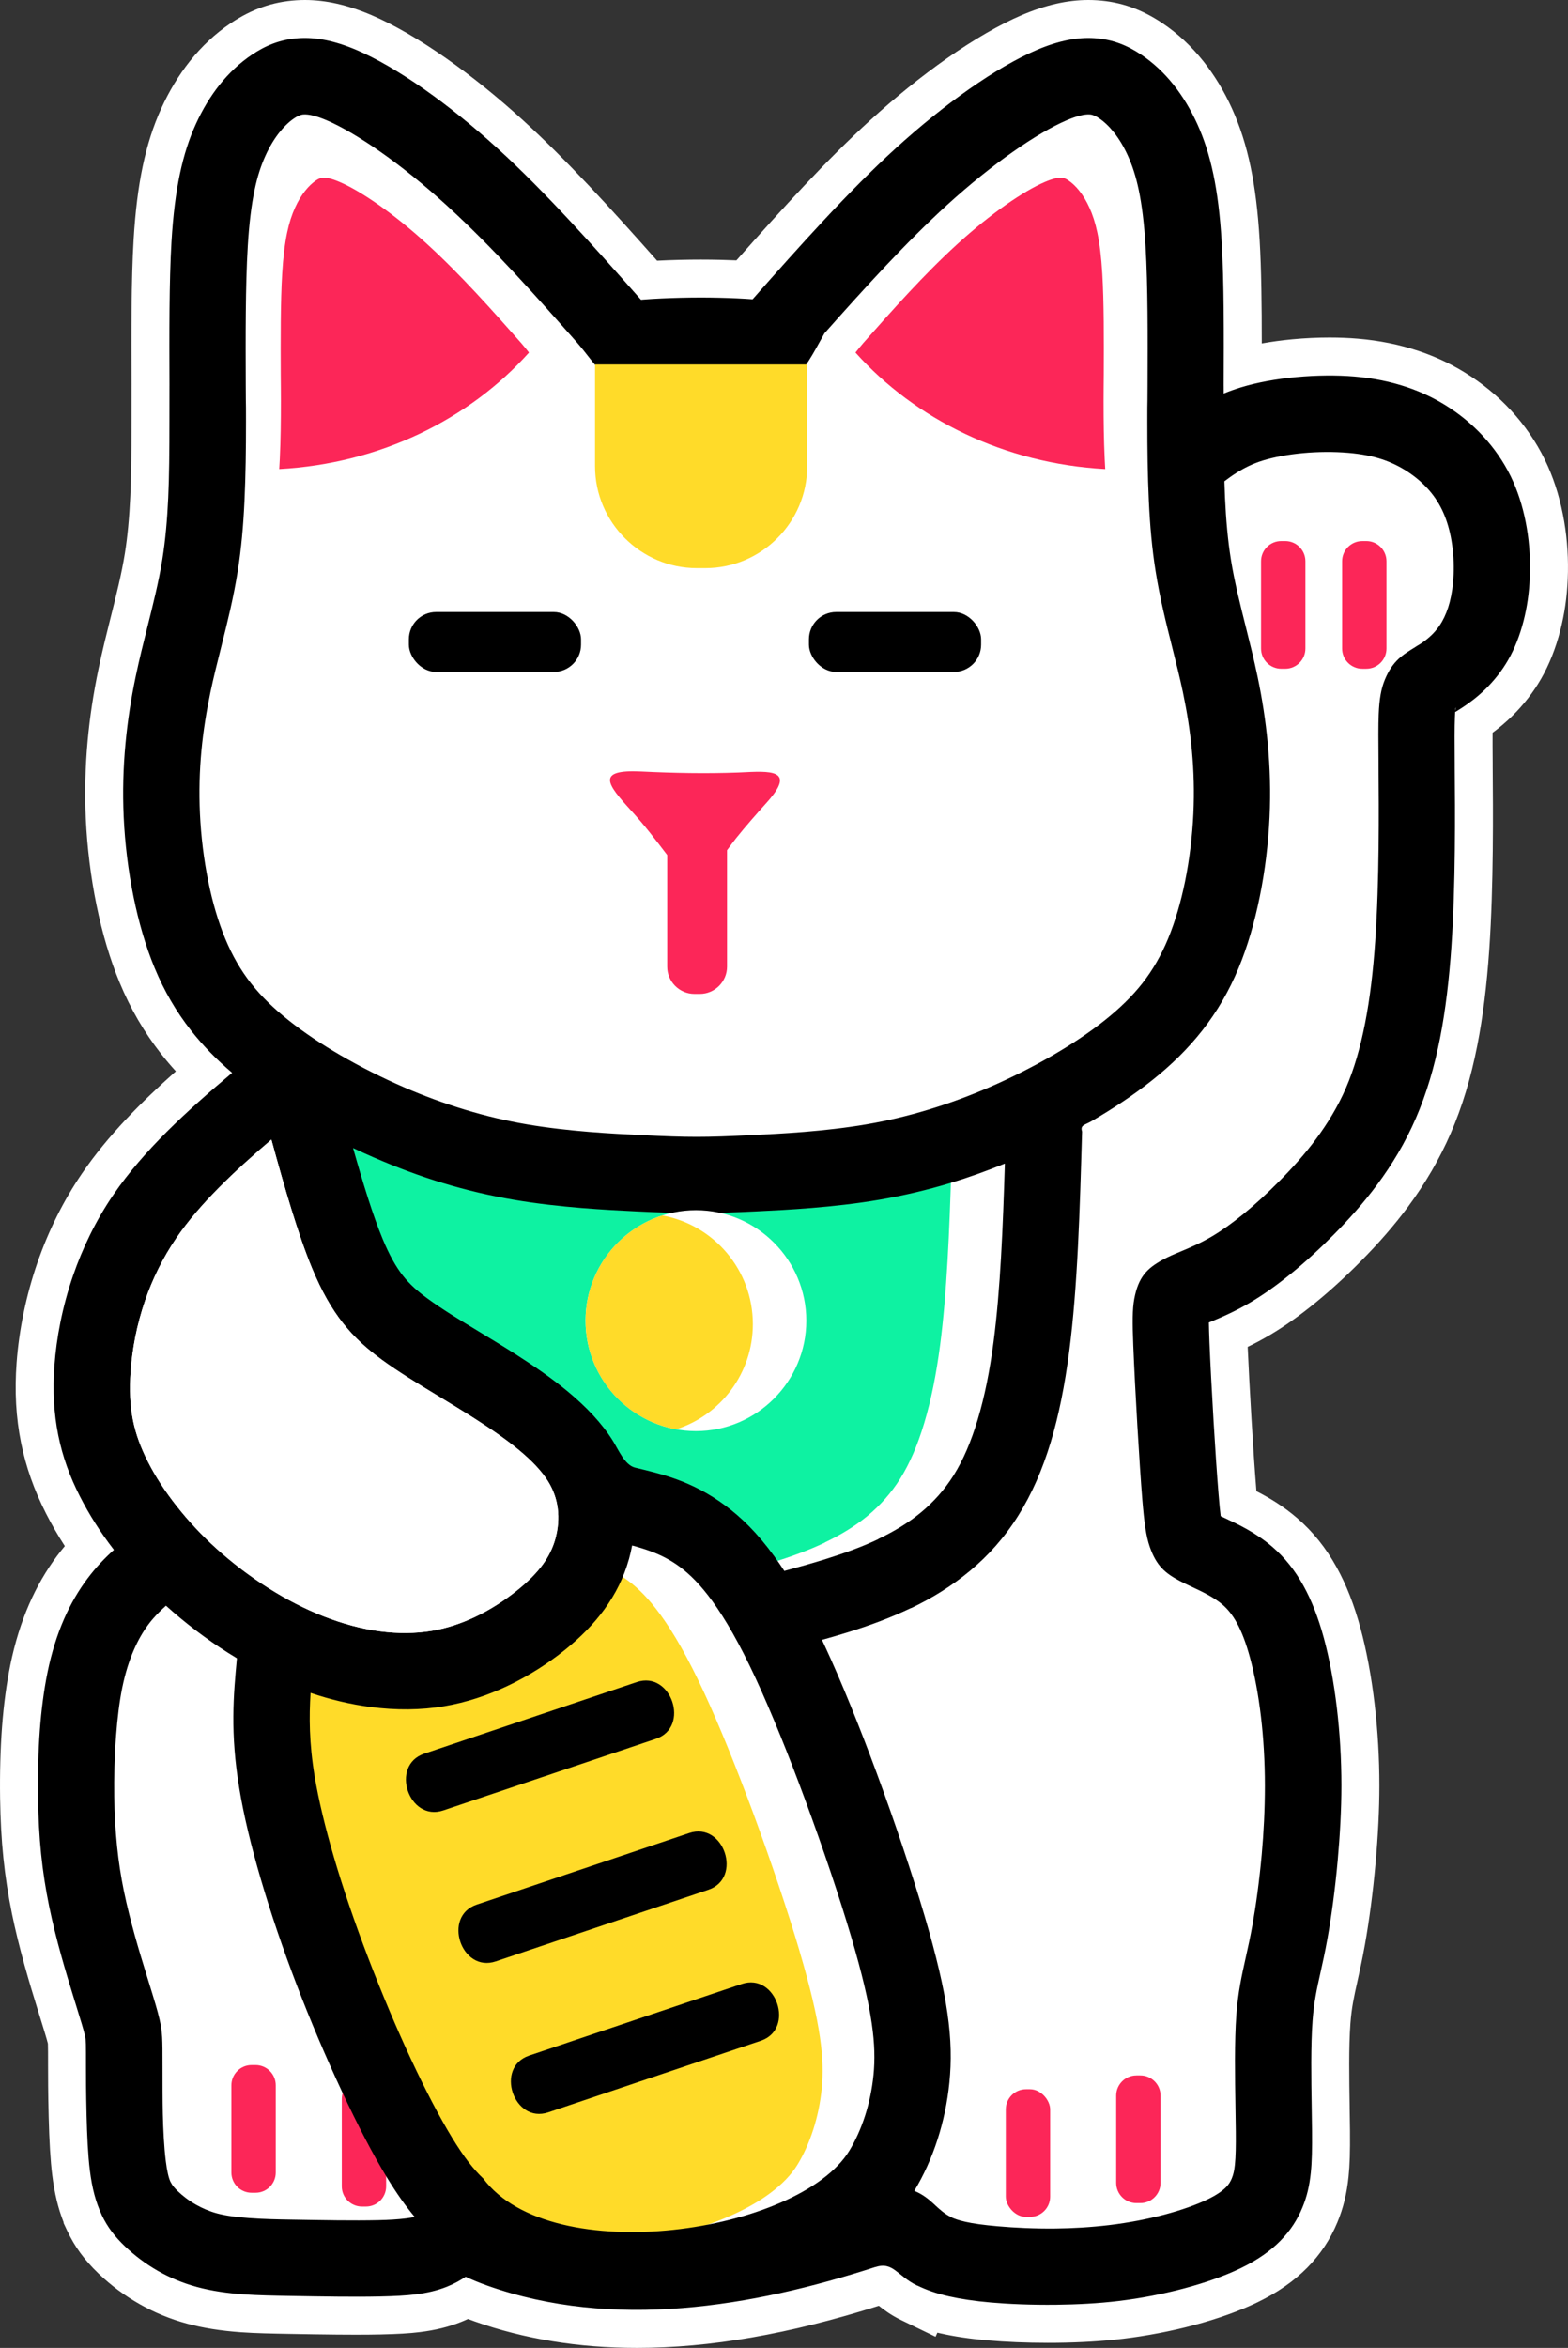 <?xml version="1.0" encoding="UTF-8"?>
<svg id="Layer_2" data-name="Layer 2" xmlns="http://www.w3.org/2000/svg" viewBox="0 0 1000 1496.34">
  <rect x="0" y="0" width="1000" height="1496.34" fill="#333333" stroke="none"/>
  <defs>
    <style>
      .cls-1 {
        fill: #fff;
      }

      .cls-1, .cls-2, .cls-3, .cls-4, .cls-5 {
        fill-rule: evenodd;
      }

      .cls-2 {
        fill: #ffdb29;
      }

      .cls-3, .cls-6 {
        fill: #fc2658;
      }

      .cls-4 {
        fill: #0ef2a2;
      }
    </style>
  </defs>
  <g id="Layer_1-2" data-name="Layer 1">
    <g>
      <path class="cls-1" d="M405.99,1496.34c-36.96,0-71.69-5.67-103.23-16.86-1.46-.52-2.89-1.04-4.3-1.58-1.45.67-2.91,1.31-4.4,1.9-7.84,3.14-16.46,5.26-26.35,6.48-6.38.79-14.09,1.25-25.01,1.49-4.62.1-9.75.15-15.69.15-3.94,0-8.03-.02-12.21-.06-10-.09-20.06-.26-29.87-.44-10.7-.19-21.75-.38-31.2-1.06-13.08-.94-24.39-2.75-34.59-5.53-10.54-2.87-20.66-7.03-30.08-12.37-9.49-5.37-18.29-11.92-26.16-19.45-9.04-8.66-15.21-17.08-20.03-27.31l-2.3-4.89v-.52c-3.5-8.82-5.84-18.56-7.28-30.18-1.12-9.05-1.86-21.23-2.25-37.24-.39-15.69-.39-25.09-.39-31.95,0-7.24,0-12.63-.1-14.5-.75-3.05-2.67-9.26-5.27-17.64l-1.65-5.33c-2.34-7.58-5.07-16.51-7.85-26.5-3.37-12.09-6.02-22.93-8.12-33.14-2.47-12.05-4.27-23.75-5.5-35.77-1.21-11.76-1.89-24.24-2.1-38.15-.22-15.82.2-31.39,1.22-45.03,1.08-14.51,2.88-27.94,5.33-39.91,2.84-13.88,6.86-26.85,11.96-38.54,4.85-11.14,10.86-21.53,17.86-30.87,1.59-2.11,3.22-4.18,4.91-6.2-4.43-6.86-8.45-13.83-12.02-20.85-7.58-14.92-12.78-29.63-15.88-44.97-3.26-16.13-4.19-32.82-2.85-51.03,1.55-21.08,6.11-43.05,13.19-63.54,7.13-20.67,16.77-39.94,28.63-57.27,16.42-23.99,37.69-45.34,59.74-64.94-3.32-3.64-6.48-7.37-9.49-11.22-10.82-13.8-19.44-28.62-26.36-45.29-6.11-14.71-11.1-31.45-14.83-49.77-3.57-17.53-5.91-36.44-6.76-54.69-.76-16.31-.36-33.07,1.19-49.82,1.4-15.15,3.67-30.06,6.91-45.58,2.46-11.73,5.01-21.91,7.48-31.75l.13-.51c3.69-14.68,7.16-28.47,9.24-41.59,1.67-10.53,2.8-22.45,3.45-36.46.52-11.36.75-25.55.75-47.44,0-10.02.02-22.24.02-22.24,0-.26.01-1.14.01-1.14-.12-32.78-.24-66.49,1.33-92.62,1.07-17.89,2.96-33.09,5.76-46.46,2.87-13.67,6.75-25.8,11.88-37.08,5.03-11.07,11.15-21.17,18.18-30.03,7.63-9.6,16.39-17.74,26.04-24.23C160.53,5.83,173.81,1.17,188.91.18c1.81-.12,3.67-.18,5.51-.18,13.4,0,27.29,3.15,42.47,9.62,14.11,6.01,30.64,15.57,47.82,27.63,16.22,11.39,32.7,24.68,48.98,39.51,27.78,25.3,55.32,55.5,85.38,89.39,4.54-.23,9.42-.41,14.62-.54,4.41-.11,8.9-.16,13.34-.16,4.13,0,8.21.05,12.17.14,3.66.09,7.15.2,10.46.34,29.95-33.77,57.4-63.88,85.19-89.18,16.28-14.83,32.76-28.12,48.98-39.51,17.18-12.06,33.72-21.62,47.83-27.63C666.84,3.15,680.74,0,694.15,0c1.84,0,3.69.06,5.51.18,15.09.99,28.37,5.65,41.8,14.67,9.66,6.49,18.41,14.64,26.03,24.23,7.03,8.85,13.16,18.95,18.19,30.04,5.12,11.27,9.01,23.4,11.88,37.08,2.8,13.37,4.69,28.57,5.76,46.46,1.15,19.15,1.39,42.36,1.39,66.22,6.29-1.13,12.87-2.02,19.61-2.65,7.93-.74,15.88-1.11,23.64-1.11,6.27,0,12.34.25,18.04.73,13.82,1.18,26.48,3.74,38.7,7.82,12.09,4.04,23.06,9.38,33.54,16.33,10.74,7.11,20.34,15.54,28.52,25.05,8.46,9.82,15.35,20.67,20.48,32.23,4.7,10.61,8.18,22.42,10.33,35.1,2.03,11.93,2.79,24.28,2.26,36.7-.48,11.32-2.07,22.3-4.73,32.63-2.95,11.46-7.06,21.84-12.24,30.85-4.92,8.58-11.14,16.59-18.47,23.79-3.81,3.74-7.99,7.3-12.49,10.62-.03,5.03.01,11.33.07,19.34v2.12c.23,28.38.6,75.95-2.16,116.28-1.59,23.31-4.1,43.44-7.65,61.53-4.09,20.8-9.64,39.15-16.99,56.08-7.02,16.17-16.2,31.95-27.28,46.88-8.59,11.57-18.48,22.96-30.24,34.82-9.52,9.61-19.15,18.41-28.61,26.13-10.06,8.21-19.81,15.12-29,20.56-5.13,3.04-9.93,5.55-14.32,7.67.5,11.66,1.39,28.43,2.42,45.96,1.02,17.28,2.13,33.48,3.12,45.63.01.13.02.25.03.38,8.02,4.1,17.17,9.51,26.18,17.32,9.97,8.63,18.13,18.82,24.96,31.15,6.22,11.22,11.21,23.94,15.25,38.88,3.83,14.11,6.93,30.78,8.98,48.18,2.02,17.12,3.04,34.64,3.04,52.08,0,14.94-.84,31.82-2.49,50.17-1.6,17.77-3.99,35.98-6.73,51.28-1.7,9.48-3.36,16.96-4.83,23.56-2.12,9.52-3.64,16.35-4.41,26.58-1.11,14.77-.76,35.95-.49,52.97v.84c.09,5,.17,9.78.21,14.51.12,13.45-.14,21.91-.9,29.23-1.11,10.89-3.38,20.17-7.13,29.19-4.56,10.99-10.87,20.48-19.3,28.99-8.53,8.61-18.92,15.83-31.78,22.05-11.28,5.46-25.33,10.5-40.62,14.56-14.49,3.84-30.04,6.82-44.99,8.62-12.74,1.53-26.99,2.4-42.34,2.57-1.94.02-3.86.03-5.75.03-13.37,0-26.58-.54-38.21-1.56-11.48-1-21.37-2.47-30.24-4.48-.63-.14-1.25-.29-1.87-.44l-1.19,2.6-22.3-10.8c-6.11-2.99-10.63-6.35-13.86-8.93-56.99,18.06-107.58,26.85-154.49,26.85ZM222.32,1110.17c.43,5.4,1.12,11.26,2.18,17.64,2.29,13.89,6.24,30.44,11.75,49.21,5.61,19.15,12.72,39.98,21.12,61.91,8.49,22.17,17.75,44.09,26.77,63.37,8.89,19,17.49,35.43,24.88,47.52,5.92,9.69,11.04,16.51,15.65,20.82l1.57,1.47,1.29,1.72c11.43,15.33,39.65,24.48,75.49,24.48,55.93,0,106.17-20.82,118-40.27,2.97-4.88,5.61-10.79,7.64-17.1,2.17-6.76,3.63-13.82,4.34-20.98.83-8.3.52-16.61-.99-26.95-1.91-13.16-5.93-29.99-12.26-51.45-7.3-24.72-17.91-56.25-29.1-86.5-10.95-29.61-21.6-55.73-30.79-75.52-8.95-19.26-17.17-33.95-25.12-44.9-5.28-7.28-10.31-12.66-15.37-16.47l-1.33,4.73-2.24-.56c-3.04,6-6.61,11.8-10.74,17.48-7.93,10.9-17.61,20.88-29.59,30.51-12.97,10.43-27.08,19.25-41.93,26.22-15.2,7.14-30.73,12.07-46.15,14.68-9.22,1.56-18.87,2.35-28.66,2.35-8.22,0-16.69-.56-25.18-1.66-3.72-.48-7.46-1.07-11.2-1.75ZM617.8,1391.51c.63.21,1.67.51,3.26.87,3.88.88,9.7,1.66,17.3,2.32,7.08.62,18.19,1.36,30.97,1.36,1.21,0,2.42,0,3.63-.02,10.85-.12,21.54-.81,31.78-2.04,10.79-1.3,21.74-3.38,31.68-6.01,9.2-2.45,17.44-5.32,23.17-8.1,1.79-.87,3.01-1.56,3.82-2.07.02-.19.05-.41.07-.66.4-3.85.53-9.39.45-18.52-.04-4.03-.12-9.05-.2-14.38v-.55c-.34-20.52-.71-43.77.62-61.42,1.22-16.32,3.82-27.97,6.57-40.3,1.33-5.97,2.7-12.13,4.06-19.7,2.27-12.7,4.26-27.87,5.59-42.71,1.27-14.1,1.92-28.1,1.92-41.63s-.78-27.77-2.33-40.89c-1.48-12.61-3.66-24.42-6.29-34.14-1.99-7.34-4.11-13.07-6.3-17.02-1.21-2.18-2.44-3.82-3.63-4.86-3.06-2.65-9.36-5.6-13.96-7.75-2.97-1.39-6.04-2.82-9.07-4.45-13.48-7.2-23.82-15.92-30.48-35.03-3.38-9.68-4.73-20.15-6.03-36.1-.87-10.66-2.01-27.59-3.2-47.67-.25-4.24-.5-8.52-.73-12.77-2.08,10.16-4.44,19.63-7.12,28.52-6.05,20.12-13.72,37.43-23.42,52.91-9.74,15.54-21.83,29.36-35.93,41.07-12.62,10.48-26.5,19.28-42.46,26.91l-21.56,10.3-.5-1.02c-3.85,1.46-7.83,2.88-11.94,4.27,7.73,18.06,15.97,38.84,24.25,61.25,11.71,31.67,23.04,65.43,31.07,92.63,7.8,26.4,12.65,47.07,15.27,65.05,2.61,17.95,3.07,33.95,1.45,50.33-1.39,13.99-4.26,27.82-8.52,41.11-2.02,6.29-4.32,12.37-6.89,18.21,1,.91,2.19,1.94,2.8,2.25l.84.41ZM130.53,1379.4c1.92,1.77,4.06,3.33,6.39,4.65,2.51,1.42,5.09,2.5,7.69,3.21,3.59.98,8.96,1.73,16,2.23,9.03.65,17.61.8,25.92.95,9.9.17,19.97.35,29.08.43,1.66.02,3.3.03,4.92.04-7.58-13.29-15.87-29.49-24.29-47.5-10.53-22.51-20.78-46.65-29.65-69.81-9.08-23.73-16.99-47.01-23.5-69.22-6.6-22.51-11.45-42.99-14.4-60.87-5.09-30.87-4.54-54.07-3-74.11-5.58-3.74-11.08-7.68-16.46-11.8-.58,1.15-1.15,2.35-1.69,3.6-2.43,5.57-4.4,12.02-5.87,19.21-1.52,7.42-2.7,16.74-3.53,27.72-.88,11.86-1.26,24.49-1.08,36.52.15,10.42.69,20.09,1.66,29.55.92,8.99,2.23,17.56,4,26.2,1.6,7.82,3.75,16.53,6.57,26.64,2.36,8.47,4.8,16.44,7.09,23.88l1.57,5.08c3.68,11.89,5.9,19.06,7.4,25.71,2.48,10.99,2.48,16.62,2.48,35.25,0,9.4,0,22.26.18,29.62.29,11.51.86,20.84,1.71,27.72.3,2.46.59,4.08.8,5.12ZM160.44,770.37c-10.45,10.25-20.38,21.2-27.86,32.12-7.14,10.43-12.9,21.9-17.1,34.1-4.27,12.38-7.04,25.83-8,38.9-.71,9.67-.36,17.83,1.07,24.93,1.3,6.45,3.65,12.88,7.39,20.24,4,7.88,9.28,16,15.68,24.12,6.77,8.6,14.4,16.75,22.67,24.22,9.25,8.36,19.36,16.02,30.05,22.76,10.23,6.46,20.59,11.76,30.78,15.76,10.62,4.16,20.96,6.92,30.73,8.19,4.22.55,8.39.83,12.4.83,4.52,0,8.91-.35,13.05-1.05,6.89-1.16,13.98-3.44,21.07-6.77,7.55-3.54,15.24-8.4,22.25-14.03,5.34-4.29,9.38-8.3,12.02-11.93,1.81-2.48,3.1-4.98,3.96-7.64l.28-1.02c.94-3.34,1.21-6.74.8-9.85-.35-2.59-1.27-5.11-2.74-7.46-1.69-2.7-5.34-7.28-13.19-13.81-6.51-5.42-14.74-11.27-25.91-18.41-7.83-5-15.22-9.49-22.38-13.83-13.98-8.48-27.07-16.42-38.09-24.5-12.45-9.13-21.62-17.8-29.73-28.1-8.87-11.26-16.19-24.2-23.03-40.73-5.6-13.52-10.99-29.79-16.16-47.03ZM463.72,931.31c4.49,2.63,8.85,5.52,13.12,8.67,12.1,8.95,23.04,19.89,33.32,33.34,2.96-.86,5.99-1.77,9.02-2.71,10.55-3.29,19.34-6.5,26.72-9.77l3.81-1.85c9.02-4.31,16.3-8.82,22.28-13.78,6.35-5.28,11.5-11.14,15.75-17.93,4.77-7.6,8.99-17.47,12.56-29.34,3.98-13.21,7.04-28.26,9.35-46.02,2.97-22.78,4.63-49.36,5.74-75.49-.78.24-1.56.48-2.34.72-15.68,4.75-31.89,8.56-48.19,11.34-14.13,2.41-28.4,4.04-41.51,5.19,8.33,13.87,13.11,30.07,13.11,47.26,0,40.71-27.27,77.1-66.32,88.5l-6.43,1.88ZM263.61,773.33c.92,2.47,1.82,4.75,2.69,6.85,3.29,7.94,6.46,13.79,9.68,17.89,2.53,3.21,5.76,6.16,10.79,9.85,8.61,6.32,19.41,12.86,30.84,19.8,7.68,4.65,16.28,9.87,24.42,15.07,3.7,2.36,7.18,4.65,10.48,6.87-.28-2.88-.42-5.8-.42-8.73,0-17.19,4.78-33.39,13.11-47.26-13.11-1.14-27.38-2.77-41.51-5.19-16.28-2.78-32.49-6.59-48.18-11.34-3.93-1.19-7.9-2.46-11.9-3.81ZM713.99,732.06c-.62,21.43-1.3,43.02-2.38,63.98,5.38-6.51,11.72-10.78,17.84-14.18,4.97-2.76,9.34-4.59,13.97-6.52,5.28-2.21,11.16-4.66,17.18-8.22,5.24-3.1,11.01-7.21,17.14-12.22,6.71-5.47,13.79-11.96,21.04-19.27,8.47-8.54,15.4-16.47,21.17-24.25,6.88-9.28,12.19-18.3,16.21-27.58,4.36-10.04,7.84-21.89,10.66-36.24,2.8-14.25,4.79-30.41,6.09-49.4,2.61-38.1,2.27-82.56,2.06-109.12l-.02-2.09c-.12-15.39-.17-25.28.14-32.72.52-12.76,2.23-21.81,5.72-30.29,2.92-7.08,6.37-12.55,10.05-16.92l-1.7-2.64,24.12-14.74c1.09-.74,2.12-1.59,3.06-2.51.89-.87,1.61-1.81,2.22-2.86,1.04-1.81,1.93-4.1,2.58-6.63.95-3.68,1.52-7.89,1.72-12.51.23-5.49-.13-11.24-1.04-16.63-.76-4.46-1.95-8.6-3.44-11.96-1.31-2.96-3.02-5.67-5.08-8.06-2.36-2.75-5.27-5.27-8.65-7.51-3.41-2.26-6.92-3.98-10.73-5.25-4.41-1.47-9.81-2.49-16.04-3.03-3.57-.3-7.37-.46-11.25-.46-4.52,0-9.04.21-13.45.62-7.79.72-15.1,2.05-20.58,3.74-2.42.74-4.71,1.67-7,2.84.67,12.57,1.74,23.43,3.28,33.11,2.08,13.1,5.54,26.87,9.2,41.44l.12.47c2.49,9.9,5.06,20.13,7.53,31.94,3.25,15.52,5.51,30.43,6.91,45.58,1.55,16.75,1.95,33.51,1.19,49.82-.85,18.27-3.18,37.18-6.76,54.69-3.73,18.31-8.72,35.05-14.83,49.77-6.92,16.68-15.54,31.49-26.36,45.29-10.13,12.91-21.97,24.68-36.22,35.99-10.53,8.36-22.51,16.6-35.7,24.54ZM197.89,98.54c-.26.3-.53.62-.8.97-2.07,2.6-3.99,5.85-5.73,9.66-2.26,4.98-3.96,10.35-5.33,16.88-1.82,8.67-3.08,19.25-3.87,32.36-1.47,24.52-1.35,57.55-1.24,86.68.04,10.09.07,11.24.09,11.85.04,1.28.06,1.92.06,11.7,0,15.05-.12,32.97-.99,51.78-.83,17.91-2.28,32.96-4.57,47.34-2.93,18.45-6.96,34.48-10.86,49.98l-.17.67c-2.38,9.49-4.85,19.3-6.63,27.81-2.56,12.24-4.3,23.55-5.33,34.6-1.13,12.19-1.42,24.51-.85,36.62.62,13.32,2.3,27.02,4.88,39.65,2.45,11.99,5.62,22.73,9.44,31.92,3.59,8.65,7.86,16.09,13.07,22.73,5.17,6.59,11.78,13.05,20.21,19.74,8.48,6.73,18.54,13.48,29.87,20.07,11.99,6.96,24.74,13.39,37.9,19.11,12.13,5.27,24.09,9.67,36.59,13.45,12.29,3.72,24.19,6.54,36.39,8.62,25.61,4.37,52.94,5.7,69.27,6.5l.93.05c14.18.69,24.33,1.1,34.05,1.1s19.87-.4,34.11-1.1l.83-.04c16.38-.8,43.71-2.13,69.32-6.5,12.21-2.08,24.11-4.9,36.39-8.62,12.49-3.78,24.46-8.18,36.59-13.45,13.17-5.72,25.92-12.15,37.9-19.12,11.34-6.59,21.39-13.34,29.87-20.07,8.42-6.69,15.04-13.14,20.21-19.74,5.2-6.63,9.48-14.07,13.07-22.73,3.81-9.19,6.99-19.94,9.44-31.93,2.57-12.61,4.26-26.32,4.88-39.65.56-12.14.27-24.47-.85-36.61-1.02-11.04-2.77-22.36-5.33-34.6-1.78-8.52-4.24-18.33-6.62-27.82l-.17-.68c-3.9-15.51-7.93-31.55-10.86-49.98-2.26-14.21-3.75-29.69-4.57-47.33-.87-18.8-.99-36.72-.99-51.77,0-9.79.02-10.43.06-11.69.02-.63.06-1.79.09-11.86.11-29.13.24-62.15-1.24-86.68-.79-13.13-2.05-23.72-3.87-32.36-1.37-6.54-3.06-11.91-5.33-16.9-1.73-3.79-3.65-7.04-5.72-9.64-.28-.35-.55-.67-.81-.97-.31.12-.63.26-.97.41-7.77,3.31-18.43,9.62-30.02,17.76-12.68,8.9-26.32,19.92-39.44,31.87-25.45,23.17-51.78,52.25-74.66,78-.44.79-.91,1.64-1.4,2.54-3.82,6.94-7.32,13.11-11.02,18.24-2.77,45.75-40.87,82.13-87.31,82.13s-85.85-37.63-87.42-84.49c-.74-.93-1.47-1.86-2.22-2.82-2.02-2.58-4.1-5.24-6.74-8.29-25.49-28.79-51.84-58.54-80.18-84.43l-1.01-.92c-13.09-11.92-26.72-22.94-39.4-31.84-11.6-8.15-22.26-14.45-30.03-17.77-.34-.15-.66-.28-.97-.4Z"/>
      <path class="cls-1" d="M973.72,336.43c-1.73-10.17-4.54-20.19-8.6-29.34-4.28-9.66-9.95-18.42-16.69-26.24-6.91-8.03-14.88-14.93-23.55-20.67-8.4-5.56-17.55-10.11-27.85-13.55-10.12-3.38-21.05-5.64-33.08-6.66-11.44-.98-24.49-.84-37.39.36-12.58,1.17-24.91,3.39-35.37,6.61-3.81,1.17-7.37,2.46-10.71,3.83-.02-9.3-.04-2.05-.03-5.59.12-31.63.24-65.67-1.28-91.08-1.03-17.16-2.81-31.09-5.29-42.94-2.66-12.67-6.08-22.91-10.23-32.04-4.29-9.44-9.39-17.8-15.1-24.99-6.12-7.7-13.06-14.14-20.58-19.19-8.61-5.79-17.94-9.83-29.9-10.61-10.57-.7-22.47,1.39-36.91,7.55-12.47,5.31-27.39,13.93-43.41,25.17-14.73,10.34-30.63,23.06-46.59,37.6-30.09,27.4-60.61,61.58-91.14,96.12h-.1c-5.85-.45-12.92-.79-21.27-.99-7.81-.18-16.09-.18-24.34.02-8.75.22-16.79.59-23.55,1.11l-1.93.16c-30.63-34.65-61.24-68.94-91.42-96.42-15.96-14.53-31.86-27.25-46.59-37.6-16.01-11.25-30.94-19.86-43.41-25.17-14.44-6.16-26.34-8.25-36.91-7.55-11.96.78-21.28,4.82-29.9,10.61-7.52,5.05-14.46,11.49-20.59,19.19-5.71,7.19-10.81,15.55-15.1,24.99-4.15,9.13-7.57,19.38-10.23,32.04-2.49,11.85-4.26,25.78-5.29,42.94-1.53,25.41-1.4,59.45-1.28,91.08.02,4.82-.03-10.37-.03,23.46,0,18.89-.16,35.18-.77,48.56-.65,14.14-1.79,26.99-3.72,39.13-2.25,14.21-5.96,28.93-9.67,43.69-2.49,9.92-4.99,19.87-7.39,31.33-2.84,13.57-5.11,27.79-6.5,42.85-1.39,14.97-1.86,30.44-1.12,46.46.77,16.72,2.87,34.18,6.29,50.97,3.28,16.09,7.76,31.58,13.47,45.33,6.14,14.79,13.73,27.74,23.05,39.63,7.74,9.87,16.47,18.77,26.35,27.15-29.02,24.4-56.39,49.44-75.67,77.61-11.41,16.67-19.77,34.24-25.73,51.5-7.07,20.46-10.66,40.22-11.93,57.41-1.19,16.28-.33,30.73,2.44,44.46,2.8,13.87,7.43,26.4,13.73,38.81,5.88,11.57,13.18,23.09,21.77,34.24-5.73,5.12-11.38,10.97-16.88,18.3-5.56,7.41-10.68,16-15.04,26.01-4.23,9.71-7.8,20.88-10.43,33.73-2.38,11.63-3.96,24.24-4.9,36.87-1.04,13.94-1.35,28.85-1.15,42.87.19,13.1.83,24.94,1.97,36.05,1.16,11.34,2.86,22.28,5.13,33.36,2.24,10.92,4.98,21.67,7.73,31.51,2.75,9.89,5.46,18.7,7.66,25.85l1.58,5.1c3.22,10.42,5.13,16.57,5.96,20.28.55,2.44.55,5.2.55,19.24,0,6.65,0,15.96.38,31.36.31,12.65.91,25.44,2.08,34.87,1.45,11.69,3.86,20.51,7.47,28.16v.1c3.91,8.31,8.75,14.27,14.86,20.13,5.76,5.51,12.89,11.08,21.36,15.88,7.14,4.04,15.31,7.57,24.51,10.07,9.61,2.62,19.63,3.99,29.96,4.74,8.65.62,19.15.81,29.89,1,9.74.17,19.73.35,29.66.44,9.84.09,19.15.09,27.14-.09,9.15-.2,16.65-.58,22.59-1.31,7.59-.94,14.22-2.49,20.33-4.93,4.86-1.95,8.71-4.17,11.92-6.33,3.59,1.68,8.12,3.63,13.86,5.66,80.13,28.41,168.75,13.62,247.18-11.81h.1c11.6-3.76,13.81,5.44,26.85,11.81l.04-.08c5.59,2.73,11.97,5.03,20.05,6.86,7.52,1.7,16.27,3.03,27.01,3.97,11.08.97,25.43,1.62,41.56,1.43,13.26-.15,26.92-.86,39.73-2.4,14.45-1.73,28.69-4.54,41.67-7.98,13.93-3.7,26.45-8.19,36.28-12.95,10.95-5.3,19-11.11,25.12-17.29,6.86-6.93,11.15-14.01,14.15-21.26,2.85-6.85,4.51-13.71,5.4-22.37.72-6.96.87-15.32.77-26.54-.04-4.93-.12-9.91-.21-15.14-.29-17.91-.63-39.31.56-55.18.9-11.99,2.73-20.22,4.91-29.99,1.45-6.51,3.03-13.61,4.64-22.6,2.38-13.32,4.77-30.56,6.45-49.19,1.45-16.12,2.39-32.71,2.39-48,0-17.06-1.05-33.75-2.87-49.25-1.97-16.72-4.85-31.94-8.31-44.69-3.57-13.19-7.89-24.14-13.06-33.47-5.58-10.08-12.09-18.05-19.64-24.58-10.57-9.16-21.95-14.48-30.79-18.62l-2.31-1.08c-.41-2.99-.84-7.64-1.39-14.32-1.06-12.95-2.19-29.82-3.16-46.17-1.14-19.3-2.12-38.08-2.61-50.23-.22-5.44-.35-9.61-.38-12.7l.53-.22c6.97-2.91,15.86-6.62,26.18-12.73,8.08-4.79,16.83-10.99,26.03-18.49,8.65-7.07,17.64-15.24,26.74-24.43,9.35-9.43,18.97-20.05,27.99-32.2,9.16-12.34,17.64-26.25,24.51-42.09,6.83-15.74,11.84-32.75,15.45-51.12,3.52-17.88,5.81-37.38,7.26-58.51,2.69-39.35,2.34-85.48,2.12-114.48v-2.08c-.11-13.54-.16-22.75.11-29.38l.16-3.55c.02.11.05.15.14.1h.1c.89-.54,1.79-1.09,4.7-3,4.51-2.96,9.58-6.78,14.46-11.58,5.17-5.07,10.22-11.22,14.44-18.58,4.06-7.07,7.37-15.44,9.79-24.83,2.2-8.55,3.58-17.84,3.99-27.63.44-10.22-.14-21.06-1.94-31.62Z"/>
      <path class="cls-6" d="M230.84,1324.88h2.55c7.1,0,12.87,5.77,12.87,12.87v55.64c0,7.1-5.77,12.87-12.87,12.87h-2.55c-7.1,0-12.87-5.77-12.87-12.87v-55.64c0-7.1,5.77-12.87,12.87-12.87Z"/>
      <path class="cls-2" d="M509.95,1243.52c-7.37-24.95-18-56.65-29.6-88.05-10.42-28.17-21.51-55.71-31.55-77.32-10.14-21.82-19.15-37.45-27.49-48.93-7.58-10.44-14.36-17.12-20.84-21.91-6.16-4.56-12.36-7.6-18.56-9.88-4-1.48-7.92-2.65-11.8-3.68-.55,3-1.23,5.95-2.06,8.81-3.23,11.52-8.42,22-15.58,31.82-6.8,9.35-15.19,17.85-25.19,25.89-10.4,8.36-22.93,16.55-37.05,23.18-12.32,5.79-25.21-7.27-39.35-4.88-14.98,2.53-29.08-5.07-45.05-7.14-12.94-1.68-23.15-4.75-35.83-9.04-.96,15.22-5.86,57.07-2.39,78.17,2.49,15.11,6.76,32.83,12.4,52.09,5.81,19.81,13.2,41.44,21.74,63.75,8.69,22.71,18.19,45.19,27.44,64.97,9,19.23,18.03,36.59,26.15,49.89,7.41,12.12,13.7,20.19,19.76,25.86,43.74,58.65,201.71,34.69,233.57-17.67,3.84-6.31,7.3-13.86,10-22.28,2.58-8.02,4.47-16.79,5.38-26,.94-9.47.8-19.61-1.12-32.83-2.06-14.14-6.13-31.55-13-54.82Z"/>
      <path class="cls-4" d="M606.75,743.77c-11.82,4.82-23.39,8.95-34.81,12.41-104.09,2.65-175.28-30.8-345.51-30.8-14.54-4.4-7.33,20.9-22.57,14.28-4.27-1.85-8.55-3.79-12.82-5.81,6.38,22.58,12.68,43.03,18.8,57.79,4.33,10.44,8.49,17.84,13.02,23.59,4.34,5.51,9.37,9.91,15.5,14.4,9.49,6.95,20.7,13.75,32.7,21.03,7.88,4.78,16.08,9.75,23.83,14.71,56.22,35.93,46.51,59.01,102.7,79.7,10,3.68,20.2,8.75,30.76,16.56,10.25,7.58,20.56,17.56,31.32,32.38,2.12,2.92,4.26,6.04,6.43,9.38,8.78-2.35,17.53-4.79,26.19-7.49,12.08-3.77,23.54-7.91,33.75-12.79v-.09c10.13-4.84,19.37-10.4,27.32-17.01,7.92-6.59,14.94-14.36,20.79-23.69,6.03-9.62,11.06-21.36,15.23-35.22,4.43-14.7,7.75-31.3,10.18-49.87,4.31-33.04,5.95-72.75,7.19-113.47Z"/>
      <path class="cls-3" d="M545.58,224.71c1.38-1.76,2.97-3.76,4.91-6,18.95-21.4,38.59-43.54,59.69-62.81l.73-.67c10.51-9.56,20.88-17.87,30.42-24.57,9.66-6.79,18.27-11.81,25.05-14.7,4.96-2.11,8.35-2.88,10.77-2.72,1.41.09,2.81.77,4.27,1.76,2.36,1.59,4.7,3.8,6.93,6.61,2.37,2.97,4.53,6.55,6.41,10.68,2.05,4.51,3.75,9.61,5.08,15.96,1.45,6.94,2.51,15.39,3.15,26.1,1.1,18.36,1.01,42.1.93,64.16-.06,15.2-.11,3.43-.11,17.06,0,12.88.14,24.74.71,36.84.1,2.21.22,4.39.35,6.54-64.25-3.48-121.16-31.68-159.29-74.26Z"/>
      <path class="cls-5" d="M780.47,250.78c3.34-1.38,6.9-2.66,10.71-3.83,10.47-3.22,22.79-5.44,35.37-6.61,12.9-1.2,25.95-1.34,37.39-.36,12.04,1.03,22.96,3.28,33.08,6.66,10.29,3.44,19.45,7.98,27.85,13.55,8.67,5.74,16.64,12.64,23.55,20.67,6.74,7.82,12.41,16.58,16.69,26.24,4.06,9.16,6.87,19.18,8.6,29.34,1.8,10.56,2.38,21.4,1.94,31.62-.42,9.78-1.79,19.08-3.99,27.63-2.41,9.39-5.73,17.76-9.79,24.83-4.22,7.36-9.28,13.5-14.44,18.58-4.88,4.8-9.95,8.62-14.46,11.58-2.91,1.91-3.81,2.46-4.7,3h-.1c-.08.05-.12,0-.14-.1l-.16,3.55c-.27,6.63-.22,15.84-.12,29.38v2.08c.24,29,.59,75.14-2.1,114.48-1.44,21.14-3.74,40.63-7.25,58.51-3.61,18.37-8.62,35.38-15.45,51.12-6.87,15.84-15.36,29.75-24.51,42.09-9.02,12.15-18.64,22.77-27.99,32.2-9.1,9.18-18.08,17.36-26.74,24.42-9.19,7.5-17.95,13.7-26.03,18.49-10.32,6.11-19.21,9.83-26.18,12.73l-.53.22c.03,3.09.17,7.26.38,12.7.48,12.15,1.47,30.93,2.61,50.22.97,16.35,2.1,33.22,3.16,46.17.55,6.68.98,11.33,1.39,14.32l2.31,1.08c8.84,4.13,20.22,9.46,30.79,18.62,7.55,6.54,14.06,14.51,19.64,24.58,5.17,9.33,9.49,20.29,13.06,33.47,3.46,12.75,6.34,27.97,8.31,44.69,1.83,15.5,2.87,32.19,2.87,49.25,0,15.29-.94,31.88-2.39,48-1.68,18.63-4.07,35.87-6.45,49.19-1.61,9-3.19,16.1-4.64,22.6-2.18,9.77-4.01,18-4.91,29.99-1.19,15.87-.84,37.27-.56,55.18.08,5.24.17,10.21.21,15.14.1,11.22-.05,19.58-.77,26.54-.89,8.67-2.55,15.52-5.4,22.37-3,7.24-7.29,14.33-14.15,21.26-6.13,6.19-14.18,11.99-25.12,17.29-9.83,4.76-22.36,9.25-36.28,12.95-12.98,3.44-27.23,6.25-41.67,7.98-12.81,1.54-26.47,2.25-39.73,2.4-16.14.18-30.48-.46-41.56-1.43-10.74-.94-19.49-2.27-27.01-3.97-8.08-1.83-14.46-4.13-20.05-6.86l-.04.08c-13.04-6.37-15.25-15.57-26.85-11.81h-.1c-78.43,25.43-167.05,40.23-247.18,11.81-5.74-2.03-10.27-3.98-13.86-5.66-3.22,2.15-7.06,4.38-11.92,6.33-6.1,2.44-12.74,4-20.33,4.93-5.93.73-13.44,1.11-22.59,1.31-7.98.18-17.29.18-27.14.09-9.94-.09-19.92-.26-29.66-.44-10.74-.19-21.24-.38-29.89-1-10.33-.74-20.35-2.12-29.96-4.74-9.2-2.5-17.37-6.03-24.51-10.07-8.47-4.8-15.6-10.37-21.36-15.88-6.11-5.86-10.95-11.82-14.86-20.13v-.1c-3.6-7.66-6.02-16.47-7.47-28.16-1.17-9.43-1.77-22.21-2.08-34.87-.38-15.39-.38-24.71-.38-31.36,0-14.04,0-16.79-.55-19.24-.83-3.71-2.74-9.85-5.96-20.28l-1.58-5.1c-2.21-7.15-4.91-15.96-7.66-25.85-2.74-9.84-5.49-20.59-7.73-31.51-2.27-11.08-3.97-22.03-5.13-33.36-1.14-11.11-1.78-22.94-1.97-36.05-.2-14.03.11-28.93,1.15-42.87.94-12.62,2.52-25.23,4.9-36.87,2.63-12.85,6.2-24.01,10.43-33.73,4.36-10.01,9.48-18.6,15.04-26.01,5.5-7.33,11.15-13.18,16.88-18.3-8.59-11.15-15.89-22.67-21.77-34.24-6.31-12.41-10.93-24.94-13.73-38.81-2.77-13.73-3.63-28.18-2.44-44.46,1.27-17.19,4.86-36.95,11.93-57.41,5.96-17.26,14.32-34.83,25.73-51.5,19.28-28.17,46.65-53.21,75.67-77.61-9.88-8.39-18.61-17.28-26.35-27.15-9.32-11.89-16.91-24.85-23.05-39.63-5.71-13.75-10.19-29.24-13.47-45.33-3.43-16.8-5.52-34.26-6.29-50.97-.74-16.02-.27-31.49,1.12-46.46,1.4-15.06,3.66-29.28,6.5-42.85,2.4-11.46,4.9-21.41,7.39-31.33,3.71-14.76,7.41-29.48,9.67-43.69,1.93-12.14,3.07-24.99,3.72-39.13.62-13.37.77-29.67.77-48.56,0-33.83.05-18.64.03-23.46-.11-31.63-.24-65.67,1.28-91.08,1.03-17.16,2.8-31.09,5.29-42.94,2.66-12.67,6.08-22.91,10.23-32.04,4.29-9.44,9.39-17.8,15.1-24.99,6.13-7.7,13.07-14.14,20.58-19.19,8.61-5.79,17.94-9.83,29.9-10.61,10.57-.7,22.47,1.39,36.91,7.55,12.47,5.31,27.39,13.93,43.41,25.17,14.73,10.34,30.63,23.06,46.59,37.6,30.18,27.48,60.79,61.78,91.42,96.42l1.93-.16c6.76-.52,14.8-.9,23.55-1.11,8.25-.2,16.53-.21,24.34-.02,8.34.2,15.41.54,21.27.98h.1c30.53-34.54,61.05-68.71,91.14-96.11,15.96-14.53,31.86-27.25,46.59-37.6,16.01-11.25,30.94-19.86,43.41-25.17,14.44-6.16,26.35-8.25,36.91-7.55,11.96.78,21.28,4.83,29.9,10.61,7.52,5.05,14.46,11.49,20.58,19.19,5.71,7.19,10.81,15.55,15.1,24.99,4.15,9.13,7.57,19.38,10.23,32.04,2.48,11.85,4.26,25.78,5.29,42.94,1.53,25.41,1.4,59.45,1.28,91.08-.01,3.54.01-3.71.03,5.59h0ZM509.11,238.23v3.79c0,34.79-28.47,63.26-63.26,63.26h0c-34.79,0-63.26-28.47-63.26-63.26v-6.3c-4.13-3.72-7.76-9.54-14.9-17.78-26.05-29.42-53.06-59.86-82.06-86.35l-1-.92c-14.44-13.15-28.71-24.58-41.83-33.78-13.29-9.33-25.12-16.24-34.45-20.22-6.81-2.9-11.48-3.95-14.8-3.74-1.93.13-3.86,1.06-5.88,2.42-3.25,2.18-6.46,5.23-9.53,9.09-3.25,4.09-6.22,9-8.81,14.69-2.82,6.21-5.16,13.22-6.98,21.94-2,9.54-3.46,21.15-4.34,35.88-1.51,25.24-1.39,57.89-1.28,88.22.08,20.91.15,4.72.15,23.46,0,17.71-.19,34.02-.97,50.65-.73,15.87-2.04,30.49-4.29,44.65-2.76,17.36-6.59,32.6-10.43,47.88-2.54,10.11-5.09,20.24-7.01,29.42-2.56,12.22-4.56,24.67-5.74,37.32-1.18,12.73-1.58,26.03-.93,39.98.66,14.27,2.44,29.11,5.34,43.36,2.64,12.93,6.23,25.36,10.8,36.36,4.49,10.83,9.89,20.11,16.38,28.39,6.57,8.38,14.59,16.13,24.21,23.76,9.71,7.7,20.88,15.13,32.76,22.04,13.03,7.57,26.81,14.47,40.41,20.38,12.83,5.57,25.84,10.37,39.23,14.42,13.13,3.98,26.19,7.07,39.33,9.31,26.95,4.6,54.98,5.98,72.16,6.82l.88.05c30.75,1.5,39.82,1.5,70.58,0l.88-.05c17.18-.84,45.2-2.21,72.16-6.82,13.14-2.24,26.19-5.33,39.33-9.31,13.39-4.05,26.4-8.85,39.23-14.42,13.6-5.91,27.38-12.82,40.41-20.38,11.88-6.9,23.06-14.34,32.76-22.04,9.62-7.63,17.63-15.38,24.21-23.76,6.49-8.28,11.88-17.56,16.38-28.39,4.56-11,8.16-23.43,10.8-36.36,2.9-14.24,4.67-29.09,5.34-43.36.65-13.95.25-27.25-.93-39.98-1.17-12.65-3.18-25.09-5.74-37.32-1.92-9.18-4.47-19.32-7.01-29.42-3.84-15.28-7.67-30.52-10.43-47.88-2.25-14.16-3.56-28.78-4.29-44.65-.77-16.64-.97-32.94-.97-50.65,0-18.75.08-2.56.15-23.46.11-30.33.23-62.98-1.28-88.22-.89-14.73-2.34-26.34-4.34-35.88-1.83-8.72-4.16-15.74-6.98-21.94-2.59-5.69-5.56-10.6-8.81-14.69-3.07-3.86-6.28-6.91-9.53-9.09-2.02-1.36-3.94-2.29-5.88-2.42-3.32-.22-7.98.83-14.8,3.74-9.33,3.98-21.16,10.89-34.45,20.22-13.12,9.21-27.38,20.63-41.83,33.78-25.75,23.45-51.92,52.17-78.15,81.72-3.83,6.56-11.13,21.31-16.68,25.83h0ZM173.08,726.28c-23.87,20.39-45.75,41.02-60.47,62.54-8.96,13.09-15.46,26.67-20.01,39.87-5.45,15.79-8.25,31.34-9.26,45.02-.89,12.13-.36,22.35,1.49,31.49,1.82,9,5.04,17.57,9.54,26.42,4.69,9.22,10.81,18.7,18.25,28.14,7.5,9.52,16.03,18.69,25.47,27.21,10,9.03,21.27,17.64,33.34,25.26,11.13,7.03,22.89,13.13,34.86,17.83,12.3,4.82,24.61,8.12,36.45,9.66,11.2,1.45,22.19,1.39,32.59-.36,9.67-1.63,18.87-4.75,27.32-8.72,10.12-4.75,19.34-10.81,27.14-17.08,6.9-5.55,12.38-11,16.42-16.55,3.67-5.04,6.33-10.41,7.97-16.28v-.1c1.74-6.19,2.37-12.92,1.48-19.58-.76-5.72-2.74-11.53-6.21-17.1-4.2-6.73-10.67-13.29-18.23-19.59-8.53-7.1-18.45-13.86-28.35-20.19-8.07-5.16-15.62-9.74-22.88-14.14-13.51-8.19-26.12-15.84-36.32-23.32-9.55-7.01-17.6-14.12-25.03-23.55-7.23-9.19-13.55-20.19-19.69-35.02-8.82-21.3-17.38-50.73-25.87-81.85h0ZM928.06,453.17c.16-1.13.96-3.59.12-1.54-.03.07-.07.56-.12,1.54h0ZM198.06,1078.88c-.96,15.22-.92,31.77,2.56,52.87,2.49,15.11,6.75,32.83,12.4,52.09,5.81,19.81,13.2,41.45,21.74,63.75,8.7,22.71,18.19,45.19,27.45,64.97,9,19.23,18.02,36.59,26.15,49.89,7.4,12.12,13.7,20.19,19.76,25.86,43.73,58.65,201.7,34.7,233.57-17.67,3.84-6.31,7.3-13.86,10.01-22.28,2.57-8.02,4.47-16.79,5.38-25.99.94-9.47.8-19.62-1.12-32.83-2.06-14.13-6.13-31.55-13-54.82-7.37-24.95-18-56.65-29.61-88.04-10.41-28.17-21.5-55.71-31.54-77.32-10.14-21.82-19.15-37.45-27.49-48.93-7.58-10.44-14.36-17.12-20.83-21.91-6.17-4.56-12.36-7.6-18.56-9.89-4-1.47-7.92-2.65-11.8-3.68-.55,3-1.23,5.95-2.04,8.82h-.02c-3.23,11.51-8.42,21.99-15.57,31.82-6.81,9.35-15.19,17.85-25.19,25.89-10.4,8.36-22.93,16.55-37.05,23.18-12.32,5.79-25.76,10.33-39.9,12.72-14.98,2.53-30.73,2.62-46.7.55-12.94-1.68-25.9-4.74-38.58-9.04h0ZM264.51,1412.9c-5.73-6.82-11.55-15.01-17.71-25.1-8.85-14.47-18.73-33.49-28.63-54.65-10.28-21.97-20.3-45.57-28.97-68.21-8.77-22.9-16.54-45.76-22.88-67.37-6.18-21.07-10.9-40.79-13.74-58-5.83-35.34-3.69-59.09-1.48-82.73-1.88-1.13-3.75-2.28-5.6-3.45-14.12-8.91-27.52-19.16-39.64-30.07-4.02,3.56-7.83,7.43-11.19,11.91-3.33,4.44-6.49,9.8-9.31,16.3-2.96,6.79-5.49,14.73-7.39,24-1.83,8.94-3.11,19.56-3.95,30.76-1,13.47-1.32,26.79-1.15,38.68.16,11.13.74,21.52,1.78,31.66,1.01,9.92,2.46,19.3,4.37,28.6,1.94,9.47,4.44,19.2,6.96,28.27,2.51,9.01,5.13,17.55,7.28,24.51l1.58,5.1c3.54,11.45,5.62,18.19,6.92,23.9,1.89,8.36,1.89,11.88,1.89,29.91,0,9.39,0,22.56.19,30.21.26,10.39.79,21.23,1.89,30.1.81,6.54,1.79,10.7,3.04,13.41l.04-.02c.96,2.05,2.5,3.85,4.57,5.83,3.11,2.98,6.99,6.01,11.63,8.63,3.96,2.24,8.4,4.17,13.26,5.5,5.73,1.56,12.79,2.46,20.62,3.02,9.51.69,18.28.85,27.23,1,9.95.17,20.1.35,29.28.44,9.28.08,18.11.08,25.8-.09,6.53-.14,12.28-.47,17.63-1.13,2.27-.28,4.16-.59,5.69-.95h0ZM690.09,721.18v.07c-1.42,49.42-2.83,98.84-8.21,140.09-2.81,21.52-6.63,40.66-11.7,57.49-5.32,17.68-12.15,33.32-20.76,47.04-8.79,14.03-19.21,25.61-30.89,35.31-11.65,9.68-24.21,17.37-37.42,23.68l-.04-.08c-13.13,6.27-26.58,11.19-40.19,15.44-5.46,1.7-11.03,3.32-16.66,4.89.6,1.26,1.2,2.54,1.8,3.84,10.67,22.97,22.28,51.76,33.07,80.95,11.78,31.86,22.76,64.67,30.56,91.09,7.59,25.7,12.15,45.32,14.53,61.68,2.52,17.28,2.64,31.11,1.31,44.46-1.27,12.77-3.9,24.94-7.48,36.1-3.94,12.25-9.04,23.35-14.77,32.76l-.15.25c5.44,2.26,8.76,5,12.39,8.3l1.31,1.22c2.47,2.27,5.62,5.16,9.53,7.08v.09c2.24,1.1,5.18,2.11,9.41,3.06,4.81,1.09,11.4,2.03,20.53,2.83,10.77.95,23.78,1.58,36.99,1.43,10.74-.12,22.43-.77,34.39-2.21,12.4-1.49,24.35-3.82,35-6.65,10.89-2.9,20.38-6.26,27.51-9.71,5.61-2.71,9.32-5.28,11.78-7.76,1.72-1.73,2.84-3.63,3.67-5.63.99-2.38,1.59-5.03,1.96-8.65.55-5.32.66-12.04.58-21.21-.04-4.13-.12-9.29-.21-14.76-.31-19.56-.69-42.92.56-59.57,1.09-14.58,3.36-24.77,6.06-36.86,1.35-6.05,2.82-12.65,4.26-20.69,2.17-12.15,4.35-27.85,5.88-44.81,1.22-13.56,2.01-28.5,2.01-43.8s-.91-30.27-2.49-43.72c-1.67-14.19-4.09-27.01-6.97-37.64-2.56-9.46-5.36-16.78-8.48-22.41-2.71-4.88-5.67-8.58-8.97-11.43-5.59-4.85-13.44-8.52-19.54-11.37-2.87-1.34-5.47-2.56-7.91-3.86-9.26-4.95-14.83-9.57-19.04-21.65-2.42-6.93-3.57-15.56-4.77-30.11-.92-11.22-2.07-28.71-3.16-47.12-1.07-18.08-2.05-37.16-2.61-51.18-.57-14.49-.61-23.05.64-29.7,2.62-13.87,8.06-19.3,17.81-24.72,3.81-2.12,7.38-3.61,11.63-5.38,5.55-2.32,12.63-5.28,20.09-9.69,6.24-3.69,13-8.49,20.12-14.3,7.25-5.92,14.95-12.94,22.92-20.99,7.95-8.01,16.04-16.93,23.41-26.86,7.23-9.75,13.83-20.5,18.98-32.37,5.19-11.97,9.17-25.73,12.21-41.21,3.14-15.98,5.19-33.45,6.49-52.41,2.67-38.96,2.33-83.14,2.12-110.96v-2.08c-.13-14.66-.18-24.61.1-31.56.4-9.85,1.54-16.28,3.92-22.06,4.93-11.96,11.27-15.84,19.75-20.99l-.03-.04,3.37-2.05c2.11-1.39,4.55-3.24,7.02-5.67,2.19-2.15,4.37-4.82,6.25-8.09,2.11-3.68,3.81-7.94,5.02-12.64,1.34-5.22,2.19-11.11,2.46-17.52.29-6.91-.11-14.34-1.36-21.7-1.05-6.19-2.75-12.25-5.17-17.72-2.33-5.27-5.34-9.95-8.87-14.05-3.91-4.54-8.53-8.51-13.64-11.89-5.01-3.32-10.42-6.01-16.41-8.02-6.17-2.06-13.29-3.47-21.64-4.19-9.28-.79-19.39-.72-29.01.17-9.21.86-18.1,2.44-25.46,4.71-6.57,2.02-12.03,4.77-16.92,7.88-2.72,1.72-5.25,3.53-7.68,5.38.1,3.68.23,7.18.38,10.49.65,14.14,1.79,26.99,3.72,39.13,2.26,14.21,5.96,28.93,9.67,43.69,2.49,9.92,5,19.87,7.4,31.33,2.84,13.57,5.11,27.79,6.5,42.85,1.39,14.97,1.86,30.44,1.12,46.46-.77,16.72-2.86,34.17-6.29,50.97-3.28,16.09-7.76,31.58-13.47,45.33-6.14,14.79-13.73,27.74-23.05,39.63-9.24,11.78-19.88,22.17-32.21,31.96-11.54,9.16-24.73,17.94-38.67,26.04-4.19,2.44-7.23,2.37-5.88,6.57h0ZM448.97,773.11c35.36,2.41,63.3,31.85,63.3,67.82,0,30.92-20.64,57.02-48.9,65.27v-39.98c0-9.55-7.81-17.37-17.36-17.37h-3.44c-9.55,0-17.36,7.82-17.36,17.37v39.98c-28.26-8.25-48.9-34.35-48.9-65.27,0-35.97,27.94-65.41,63.3-67.82-10.01-.09-20.33-.43-32.89-1.05l-.88-.04c-18.54-.9-48.78-2.39-78.06-7.39-15.44-2.63-30.45-6.17-45.24-10.65-14.54-4.4-29.33-9.89-44.56-16.52-4.27-1.86-8.55-3.8-12.82-5.81,6.37,22.58,12.68,43.02,18.8,57.79,4.33,10.44,8.49,17.83,13.02,23.59,4.34,5.51,9.37,9.91,15.49,14.4,9.49,6.96,20.7,13.76,32.7,21.03,7.88,4.78,16.08,9.75,23.83,14.71,11.36,7.26,22.89,15.15,33.3,23.81,11.39,9.48,21.4,19.82,28.52,31.21,3.72,5.95,7.5,15.27,13.97,17.09,9,2.15,18.01,4.31,26.9,7.58,10,3.68,20.2,8.75,30.76,16.56,10.26,7.58,20.56,17.56,31.32,32.38,2.12,2.92,4.26,6.03,6.43,9.37,8.78-2.35,17.53-4.79,26.19-7.49,12.08-3.77,23.54-7.91,33.75-12.78v-.1c10.14-4.84,19.37-10.4,27.32-17.01,7.92-6.59,14.94-14.36,20.79-23.68,6.03-9.62,11.06-21.36,15.23-35.22,4.43-14.7,7.76-31.3,10.18-49.87,4.31-33.03,5.95-72.75,7.19-113.47-11.82,4.82-23.39,8.95-34.81,12.4-14.79,4.48-29.81,8.01-45.24,10.65-29.28,5-59.52,6.49-78.06,7.39l-.88.04c-12.56.62-22.88.97-32.89,1.05Z"/>
      <rect x="260.76" y="390.06" width="109.8" height="38.17" rx="17.36" ry="17.36"/>
      <rect x="515.91" y="390.06" width="109.8" height="38.17" rx="17.36" ry="17.36"/>
      <path class="cls-3" d="M463.67,541.86v74.22c0,9.55-7.81,17.36-17.36,17.36h-3.44c-9.55,0-17.36-7.81-17.36-17.36v-71.16c-7.58-9.96-14.28-18.77-23.15-28.49-15.13-16.59-22.63-26.19,6.71-24.74,20.23,1.01,41.47,1.4,61.71.65l1.51-.07c18.46-.87,35.96-2.29,16.9,18.98-7.01,7.82-13.18,14.77-19.78,22.99-1.45,1.81-3.49,4.56-5.74,7.61Z"/>
      <path class="cls-5" d="M270.54,1117.63l135.57-45.63c22.05-7.42,34.22,28.76,12.17,36.17l-135.57,45.63c-22.04,7.42-34.22-28.76-12.17-36.17Z"/>
      <path class="cls-5" d="M304.01,1213.83l135.57-45.63c22.05-7.42,34.22,28.76,12.18,36.17l-135.57,45.63c-22.04,7.42-34.22-28.75-12.17-36.17Z"/>
      <path class="cls-5" d="M337.47,1310.04l135.57-45.63c22.05-7.42,34.22,28.76,12.18,36.17l-135.57,45.63c-22.05,7.42-34.22-28.76-12.18-36.17Z"/>
      <path class="cls-3" d="M337.37,224.71c-1.38-1.76-2.97-3.76-4.91-6-18.95-21.4-38.6-43.54-59.69-62.81l-.73-.67c-10.5-9.56-20.88-17.87-30.42-24.57-9.66-6.79-18.27-11.81-25.05-14.7-4.96-2.11-8.35-2.88-10.76-2.72-1.41.09-2.81.77-4.28,1.76-2.36,1.59-4.7,3.8-6.93,6.61-2.37,2.97-4.53,6.55-6.41,10.68-2.05,4.51-3.75,9.61-5.08,15.96-1.45,6.94-2.51,15.39-3.15,26.1-1.1,18.36-1.01,42.1-.93,64.16.06,15.2.11,3.43.11,17.06,0,12.88-.14,24.74-.7,36.84-.1,2.21-.22,4.39-.36,6.54,64.26-3.48,121.16-31.68,159.29-74.26Z"/>
      <path class="cls-1" d="M279.99,890.02c-13.51-8.19-26.12-15.84-36.32-23.32-9.55-7-17.6-14.11-25.03-23.55-7.23-9.19-13.54-20.19-19.69-35.02-8.82-21.3-17.38-50.74-25.88-81.85-23.87,20.39-45.75,41.02-60.48,62.54-8.96,13.09-15.45,26.67-20.01,39.87-5.45,15.79-8.25,31.34-9.26,45.02-.89,12.13-.36,22.35,1.49,31.49,1.82,9,5.04,17.57,9.54,26.42,4.69,9.22,10.81,18.69,18.25,28.13,7.5,9.52,16.03,18.69,25.47,27.21,10,9.03,21.27,17.64,33.35,25.26,11.13,7.03,22.88,13.13,34.86,17.83,12.3,4.83,24.61,8.12,36.45,9.66,11.2,1.45,22.19,1.39,32.59-.36,9.67-1.63,18.87-4.75,27.32-8.72,10.12-4.75,19.34-10.81,27.14-17.08,6.9-5.55,12.39-11,16.42-16.55,3.67-5.04,6.33-10.41,7.97-16.28v-.09c1.74-6.19,2.37-12.92,1.48-19.58-.76-5.72-2.73-11.53-6.21-17.1-4.21-6.73-10.67-13.29-18.23-19.59-8.53-7.1-18.45-13.86-28.35-20.19-8.08-5.16-15.62-9.74-22.88-14.14Z"/>
      <rect class="cls-6" x="641.45" y="1331.48" width="28.29" height="81.37" rx="12.87" ry="12.87"/>
      <path class="cls-6" d="M724.72,1322.68h2.55c7.1,0,12.87,5.77,12.87,12.87v55.64c0,7.1-5.77,12.87-12.87,12.87h-2.55c-7.1,0-12.87-5.77-12.87-12.87v-55.63c0-7.1,5.77-12.87,12.87-12.87Z"/>
      <path class="cls-6" d="M160.44,1316.08h2.55c7.1,0,12.87,5.77,12.87,12.87v55.64c0,7.1-5.77,12.87-12.87,12.87h-2.55c-7.1,0-12.87-5.77-12.87-12.87v-55.64c0-7.1,5.77-12.87,12.87-12.87Z"/>
      <path class="cls-6" d="M817.11,344.82h2.55c7.1,0,12.87,5.77,12.87,12.87v55.63c0,7.1-5.77,12.87-12.87,12.87h-2.55c-7.1,0-12.87-5.77-12.87-12.87v-55.63c0-7.1,5.77-12.87,12.87-12.87Z"/>
      <path class="cls-6" d="M868.81,344.82h2.55c7.1,0,12.87,5.77,12.87,12.87v55.64c0,7.1-5.77,12.87-12.87,12.87h-2.55c-7.1,0-12.87-5.77-12.87-12.87v-55.63c0-7.1,5.77-12.87,12.87-12.87Z"/>
      <path class="cls-1" d="M443.83,912.06c38.77,0,70.4-31.62,70.4-70.4s-31.63-70.4-70.4-70.4-70.4,31.63-70.4,70.4,31.62,70.4,70.4,70.4Z"/>
      <path class="cls-2" d="M431.19,910.93c-32.85-5.95-57.75-34.7-57.75-69.26,0-31.4,20.55-57.99,48.94-67.06,32.84,5.96,57.75,34.7,57.75,69.26,0,31.4-20.55,57.99-48.94,67.06Z"/>
      <path class="cls-2" d="M379.5,232.28h135.29v64.9c0,35.7-29.2,64.9-64.9,64.9h-5.5c-35.69,0-64.9-29.2-64.9-64.9v-64.9Z"/>
    </g>
  </g>
</svg>